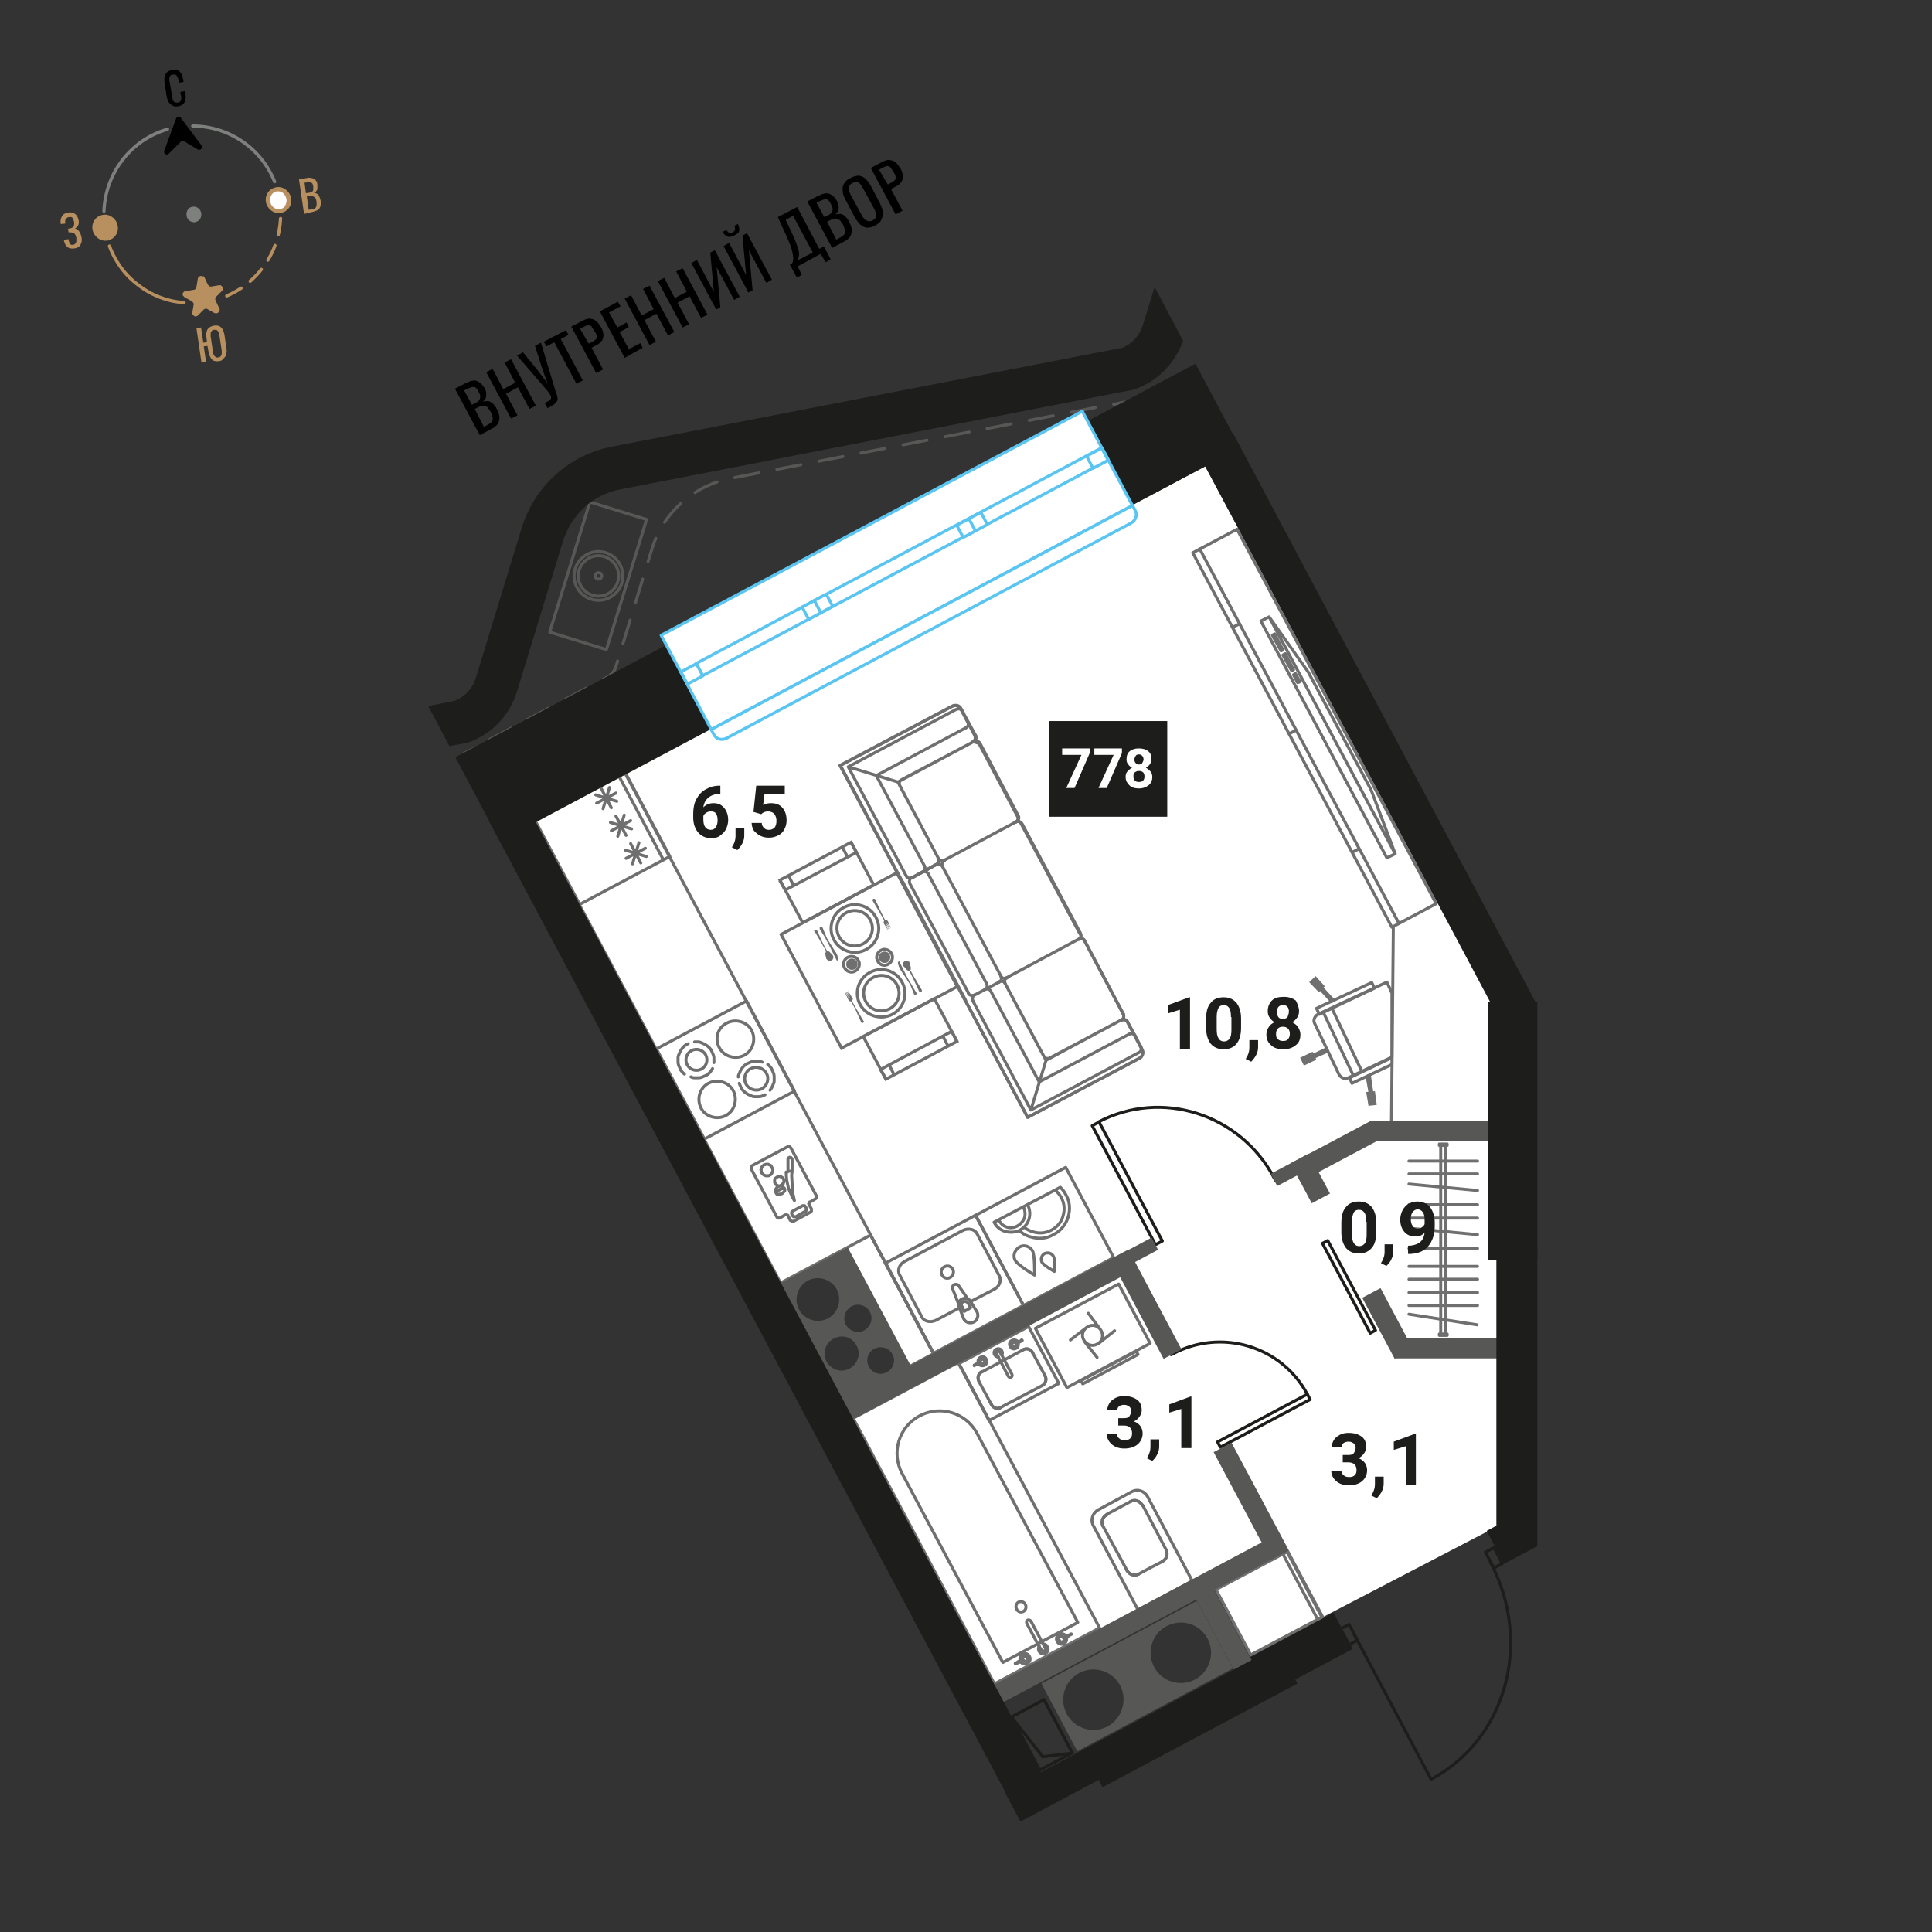 <svg version="1.1" id="Layer_1" xmlns="http://www.w3.org/2000/svg" x="0" y="0" viewBox="0 0 420 420" style="enable-background:new 0 0 420 420" xml:space="preserve"><rect x="0" y="0" width="420" height="420" fill="#333333" stroke="none"/><style>.st2{fill:none;stroke:#7d807d;stroke-width:.708;stroke-linecap:round;stroke-linejoin:round;stroke-miterlimit:10}.st3{fill:#b8905f}.st4{fill:#7d807d}.st5{fill:#fff}.st6{stroke-linecap:round;stroke-linejoin:round;stroke-miterlimit:9.999}.st6,.st7,.st8,.st9{fill:none;stroke:#706f6f;stroke-width:.652}.st7{stroke-linecap:round;stroke-linejoin:round;stroke-miterlimit:10}.st8,.st9{stroke-miterlimit:9.999}.st9{stroke-miterlimit:10}.st10{fill:#706f6f}.st11,.st12,.st13{fill:none;stroke:#1d1d1b;stroke-width:.652;stroke-linecap:round;stroke-linejoin:round;stroke-miterlimit:9.999}.st12,.st13{stroke-miterlimit:10}.st13{stroke-miterlimit:10}.st15{fill:#575756}.st16{fill:#1d1d1b}.st17{enable-background:new}.st18,.st20,.st21,.st23{fill:none;stroke:#575756;stroke-width:.652;stroke-linecap:round;stroke-linejoin:round}.st20,.st21,.st23{stroke-miterlimit:10}.st21,.st23{fill:#fff;stroke:#5bc5f2;stroke-miterlimit:9.999}.st23{stroke-miterlimit:10}</style><path d="M40 65.8c-.9-.1-1.8-.2-2.7-.4-2.5-.6-4.8-1.6-6.8-3.1-2.1-1.5-3.8-3.3-5.1-5.5-.7-1.1-1.2-2.2-1.6-3.3" style="fill:none;stroke:#b8905f;stroke-width:.708;stroke-linecap:round;stroke-linejoin:round;stroke-miterlimit:10"/><path d="M61 47.5c-.2 3.7-1.4 7.3-3.6 10.3-2.2 3.1-5.3 5.5-8.8 6.8" style="fill:none;stroke:#b8905f;stroke-width:.708;stroke-linecap:round;stroke-linejoin:round;stroke-miterlimit:10;stroke-dasharray:3.54,2.478"/><path class="st2" d="M36.4 28.1c-8 2.3-13.5 9.6-13.8 17.8M59.7 39.5c-2.9-7.3-10-12.1-17.8-12.1"/><path class="st3" d="M23.6 51.8c1.2-.4 1.8-1.7 1.4-2.9s-1.7-1.9-2.9-1.6c-1.2.4-1.8 1.7-1.4 2.9.4 1.3 1.7 2 2.9 1.6z"/><path class="st3" d="M23.3 52.3c-1.3.2-2.6-.6-3.1-2-.2-.7-.2-1.5.2-2.2.3-.6.9-1.1 1.6-1.3 1.4-.5 3 .4 3.5 1.9.2.7.2 1.5-.2 2.2-.3.6-.9 1.1-1.6 1.3-.1.1-.2.1-.4.1zm-.7-4.6c-.1 0-.2 0-.3.1-.4.1-.8.4-1 .9s-.3 1-.1 1.5c.3 1 1.3 1.6 2.3 1.3.4-.1.8-.4 1-.9s.3-1 .1-1.5c-.3-1-1.2-1.5-2-1.4z"/><path class="st4" d="M42.6 48c.7-.2 1.1-1 .8-1.7-.2-.7-1-1.2-1.7-.9-.7.2-1.1 1-.8 1.7.2.7 1 1.1 1.7.9z"/><path class="st4" d="M42.4 48.3c-.8.1-1.6-.4-1.8-1.2-.1-.4-.1-.9.1-1.3s.5-.7.9-.8c.9-.3 1.8.2 2.1 1.1.1.4.1.9-.1 1.3s-.5.7-.9.8c-.1.1-.2.1-.3.1zm-.5-2.7h-.2c-.3.1-.5.3-.6.5-.1.3-.1.6 0 .9.2.6.8.9 1.4.8.3-.1.5-.3.6-.5.1-.3.2-.6.1-.9-.2-.6-.8-.9-1.3-.8z"/><path class="st5" d="M61.3 45.7c1.2-.4 1.8-1.7 1.4-2.9-.4-1.2-1.7-1.9-2.9-1.6-1.2.4-1.8 1.7-1.4 2.9.4 1.3 1.7 2 2.9 1.6z"/><path class="st3" d="M61 46.3c-1.3.2-2.6-.6-3.1-2-.2-.7-.2-1.5.2-2.2.3-.6.9-1.1 1.6-1.3 1.4-.5 3 .4 3.5 1.9.2.7.2 1.5-.2 2.2-.3.6-.9 1.1-1.6 1.3-.1 0-.3 0-.4.1zm-.8-4.7c-.1 0-.2 0-.3.1-.4.1-.8.4-1 .9s-.3 1-.1 1.5c.3 1 1.3 1.6 2.3 1.3.4-.1.8-.4 1-.9s.3-1 .1-1.5c-.3-1-1.1-1.5-2-1.4z"/><path d="m39.3 30.8-2.6 2.6c-.4.5-1.2 0-1-.6l2.6-7.1c.2-.4.7-.5 1-.1l4.5 6c.4.5-.2 1.2-.8.9l-3-1.8c-.2-.1-.5-.1-.7.1z"/><path class="st3" d="m44.4 60.2.8 1.7.3.3c.1.1.3.1.4.1l1.8-.3c.1 0 .3 0 .4.1l.3.3c.1.1.1.3.1.4 0 .1-.1.3-.2.4L47 64.5c-.1.1-.2.2-.2.4s0 .3.1.5l.8 1.7c.1.1.1.3 0 .4 0 .1-.1.3-.2.4-.1.1-.2.2-.4.2h-.4l-1.6-.9c-.1-.1-.3-.1-.4-.1-.1 0-.3.1-.4.2L43 68.6c-.1.1-.3.2-.4.2-.1 0-.3 0-.4-.1l-.3-.3c-.1-.1-.1-.3-.1-.4l.3-1.8c0-.1 0-.3-.1-.4l-.3-.3-1.6-.9-.3-.3c-.1-.1-.1-.3-.1-.4 0-.1.1-.3.2-.4.1-.1.2-.2.4-.2l1.8-.3c.2 0 .3-.1.4-.2.1-.1.2-.2.2-.4l.3-1.8c0-.1.1-.3.2-.4.1-.1.3-.2.4-.2.2 0 .3 0 .4.1.2-.1.4 0 .4.1z"/><path d="M38.7 23.1c-.5.1-1 0-1.3-.2s-.6-.5-.8-.8c-.2-.4-.3-.8-.4-1.3l-.4-2.7c-.1-.5-.1-1 0-1.4s.2-.7.5-1c.3-.3.7-.4 1.2-.5s.9 0 1.2.1.5.4.7.7c.2.3.3.7.4 1.2l.1.6-1 .2-.1-.5c0-.3-.1-.5-.2-.7-.1-.2-.2-.4-.3-.5s-.4-.1-.7-.1-.5.1-.6.3c-.1.2-.2.3-.2.6 0 .2 0 .5.1.8l.5 3c.1.4.1.7.2.9.1.2.2.4.4.4.2.1.4.1.6.1.3 0 .5-.1.6-.3.1-.1.2-.3.2-.6 0-.2 0-.5-.1-.8l-.1-.6 1-.2.1.6c.1.5.1.9 0 1.3s-.2.7-.5.9c-.2.3-.6.4-1.1.5z"/><path class="st3" d="M47.6 78.5c-.5.1-.9 0-1.2-.1-.3-.2-.5-.4-.7-.8s-.3-.8-.4-1.3l-.2-1.1-.8.1.5 3.4-1 .1-1.1-7.5 1-.1.5 3.3.8-.1-.1-.9c-.1-.5-.1-.9 0-1.3s.2-.7.5-.9c.2-.2.6-.4 1.1-.5s.9 0 1.2.1c.3.2.5.4.7.7.2.3.3.8.4 1.2l.4 2.8c.1.5.1.9 0 1.3s-.2.7-.5.9c-.3.5-.7.7-1.1.7zm-.2-.8c.3 0 .5-.1.6-.3.1-.1.2-.3.2-.5v-.7l-.5-3.3c0-.3-.1-.5-.2-.7-.1-.2-.2-.3-.3-.4-.2-.1-.4-.1-.6-.1-.3 0-.5.1-.6.3-.1.1-.2.3-.2.5v.7l.5 3.3c0 .3.1.5.2.7.1.2.2.3.4.4.1.1.3.2.5.1zM16.1 54c-.4.1-.8 0-1.1-.1s-.5-.3-.7-.6-.3-.6-.4-1v-.2l1-.1v.2c.1.3.2.6.3.8s.4.3.7.2c.2 0 .4-.1.5-.3.1-.1.2-.3.2-.5v-.7c-.1-.4-.2-.7-.4-.9-.2-.2-.6-.3-1-.3H14.9l-.1-.8H15.1c.5-.1.8-.3.9-.5.1-.2.2-.6.1-1-.1-.3-.2-.6-.3-.8-.2-.2-.4-.3-.8-.2-.3 0-.5.2-.7.4-.1.2-.2.5-.1.8v.2l-1 .1v-.2c-.1-.4 0-.8.1-1.1s.3-.6.5-.8c.3-.2.6-.3 1-.4.4-.1.8 0 1.1.1s.6.3.8.6.3.6.4 1 0 .8-.1 1.1c-.2.3-.4.5-.7.7.2 0 .4.1.6.3.2.1.3.3.5.6.1.2.2.5.3.9.1.4.1.8 0 1.2-.1.3-.2.6-.5.9-.3.2-.6.4-1.1.4zM66.1 46.5 65 39l1.7-.3c.3-.1.6-.1.9 0 .3 0 .5.1.7.2.2.1.3.3.5.5.1.2.2.5.2.8v.8c0 .2-.1.4-.3.6-.1.2-.3.3-.6.3.3 0 .6.1.8.2.2.1.4.3.5.6.1.2.2.5.3.9 0 .3.1.6 0 .9 0 .3-.1.5-.2.7s-.3.4-.5.5-.5.2-.8.3l-2.1.5zm.4-4.5.6-.1c.3 0 .5-.1.7-.2.2-.1.3-.3.3-.5v-.7c-.1-.3-.1-.6-.3-.7-.1-.1-.3-.2-.5-.2s-.5 0-.9.1h-.2l.3 2.3zm.6 3.6.7-.1c.5-.1.8-.2.9-.5.1-.2.2-.6.1-1.1 0-.3-.1-.6-.2-.8s-.3-.3-.5-.4c-.2-.1-.5-.1-.8-.1l-.6.1.4 2.9z"/><path d="m104.3 94.6-5.4-10.1 2.3-1.2c.5-.2.9-.4 1.3-.5s.8-.1 1.1 0c.3.1.6.3.9.5.3.3.5.6.8 1 .2.4.4.8.4 1.2s0 .7-.1 1-.3.5-.6.8c.5-.1.9-.1 1.2-.1.4.1.7.3 1 .6.3.3.6.7.8 1.1.2.4.4.9.5 1.3s.1.8 0 1.2c-.1.4-.2.7-.5 1s-.6.6-1.1.8l-2.6 1.4zm-1.7-6.6.8-.4c.4-.2.7-.4.8-.7.2-.2.2-.5.2-.8s-.2-.6-.4-1c-.2-.5-.5-.8-.7-.9-.3-.1-.5-.1-.9 0-.3.1-.7.3-1.2.5l-.3.2 1.7 3.1zm2.6 4.8.9-.5c.6-.3 1-.7 1-1.1.1-.4-.1-.9-.4-1.6-.2-.4-.5-.7-.7-1s-.6-.3-.9-.4c-.3 0-.7.1-1.1.3l-.8.4 2 3.9zM111.1 91l-5.4-10.1 1.4-.7 2.3 4.4 2.6-1.4-2.3-4.4 1.4-.7 5.4 10.1-1.4.7-2.5-4.7-2.6 1.4 2.5 4.7-1.4.7zM119 88.7l-.6-1.1c.5-.2.8-.4 1-.5.2-.2.3-.3.4-.5 0-.2 0-.4-.1-.6s-.3-.5-.5-.8l-6.8-7.9 1.3-.7 3.1 3.8 2.2 2.9-1.2-3.4-1.5-4.7 1.3-.7 3 10c.1.5.3.8.4 1.2.1.3.2.6.2.9s0 .5-.2.7c-.1.2-.3.5-.7.7-.3.2-.7.5-1.3.7zM125.3 83.4l-4.8-9-1.7.9-.6-1 4.8-2.5.6 1-1.7.9 4.8 9-1.4.7zM129.6 81.1 124.2 71l2.5-1.3c.6-.3 1.1-.5 1.6-.4.5 0 .9.2 1.3.5s.7.8 1.1 1.4c.3.5.4 1 .5 1.5 0 .5-.1.9-.3 1.3-.3.4-.7.8-1.2 1l-1.1.6 2.5 4.7-1.5.8zm-1.6-6.4.6-.3c.4-.2.7-.4.9-.6s.3-.5.2-.7c0-.3-.1-.6-.4-1-.3-.5-.5-.8-.7-1.1-.2-.2-.4-.3-.7-.3s-.7.2-1.1.4l-.7.4 1.9 3.2zM135.8 77.8l-5.4-10.1 3.9-2.1.6 1-2.5 1.3 1.8 3.3 2-1.1.5 1-2 1.1 2 3.7 2.5-1.3.5 1-3.9 2.2zM141.2 75l-5.4-10.1 1.4-.7 2.3 4.4 2.6-1.4-2.3-4.4 1.4-.7 5.4 10.1-1.4.7-2.5-4.7-2.6 1.4 2.5 4.7-1.4.7zM148.4 71.2 143 61.1l1.4-.7 2.3 4.4 2.6-1.4L147 59l1.4-.7 5.4 10.1-1.4.7-2.5-4.7-2.6 1.4 2.5 4.7-1.4.7zM155.7 67.3l-5.4-10.1 1.2-.7 3.7 7-.8-8.6 1-.5 5.4 10.1-1.2.7-3.8-7.1.8 8.7-.9.5zM159.6 51.2c-.6.3-1.1.4-1.5.2s-.8-.5-1-1l.8-.4c.2.3.4.5.6.6.2.1.5.1.8-.1.3-.2.5-.4.5-.6 0-.2 0-.5-.2-.8l.8-.4c.3.5.3.9.3 1.4s-.5.8-1.1 1.1zm3.1 12.4-5.4-10.1 1.2-.7 3.7 7-.8-8.6 1-.5 5.4 10.1-1.2.7-3.8-7.1.8 8.7-.9.5zM173.2 60.3l-1.5-2.8.5-.2c.1-.2.1-.4.2-.6 0-.2.1-.5 0-.9 0-.3-.1-.7-.2-1.2s-.3-1.1-.6-1.8-.6-1.5-1.1-2.5l-1.4-3.1 4.2-2.2 4.8 9.1 1-.5 1.5 2.8-1.1.6-1.1-1.8-5 2.7.9 1.9-1.1.5zm.2-3.7 3.3-1.7-4.3-8-1.6.9 1.1 2.3c.4.9.8 1.7 1 2.3.3.6.4 1.2.6 1.6.1.4.2.8.2 1.1s0 .6-.1.8c0 .2-.1.4-.2.7zM180.9 53.9l-5.4-10.1 2.3-1.2c.5-.2.9-.4 1.3-.5.4-.1.8-.1 1.1 0s.6.3.9.5c.3.3.5.6.8 1 .2.4.4.8.4 1.2.1.4 0 .7-.1 1s-.3.5-.6.8c.5-.1.9-.1 1.2-.1.4.1.7.3 1 .6s.6.7.8 1.1c.2.4.4.9.5 1.3.1.4.1.8 0 1.2s-.2.7-.5 1-.6.6-1.1.8l-2.6 1.4zm-1.7-6.7.8-.4c.4-.2.7-.4.8-.7.2-.2.2-.5.2-.8s-.2-.6-.4-1c-.2-.5-.5-.8-.7-.9-.3-.1-.5-.1-.9 0-.3.1-.7.3-1.2.5l-.3.2 1.7 3.1zm2.6 4.9.9-.5c.6-.3 1-.7 1-1.1s-.1-.9-.4-1.6c-.2-.4-.5-.7-.7-1-.3-.2-.6-.3-.9-.4-.3 0-.7.1-1.1.3l-.8.4 2 3.9zM190.3 49c-.7.4-1.3.5-1.8.5s-1-.3-1.5-.7c-.4-.4-.8-.9-1.2-1.6l-2-3.8c-.4-.7-.6-1.3-.6-1.9-.1-.6 0-1.1.3-1.6s.7-.9 1.4-1.2c.7-.4 1.3-.5 1.8-.5s1 .3 1.4.6c.4.4.8.9 1.2 1.6l2 3.8c.3.7.6 1.3.6 1.9.1.6 0 1.1-.3 1.6-.1.5-.6.9-1.3 1.3zm-.6-1.1c.4-.2.6-.4.7-.7s.1-.5 0-.9c-.1-.3-.2-.7-.4-1l-2.4-4.4c-.2-.4-.4-.7-.6-.9-.2-.2-.4-.4-.7-.4s-.6 0-1 .2-.6.4-.7.7c-.1.2-.1.5-.1.8.1.3.2.6.4 1l2.4 4.4c.2.4.4.7.6.9.2.2.5.4.7.4.4.2.8.1 1.1-.1zM194.7 46.6l-5.4-10.1 2.5-1.3c.6-.3 1.1-.5 1.6-.4.5 0 .9.2 1.3.5s.7.8 1.1 1.4c.3.5.4 1 .5 1.5 0 .5-.1.9-.3 1.3-.3.4-.7.8-1.2 1l-1.1.6 2.5 4.7-1.5.8zm-1.7-6.5.6-.3c.4-.2.7-.4.9-.6.2-.2.3-.5.2-.7 0-.3-.1-.6-.4-1-.3-.5-.5-.8-.7-1.1-.2-.2-.5-.3-.7-.3-.3 0-.7.2-1.1.4l-.7.4 1.9 3.2z"/><path class="st5" d="m116 178.5 53.4 100.6 14.6-7.8 13.8 25.8-14.7 7.8 33 62.2 46.8-24.3 9 16.9 53.8-28V220.4l-63.7-119z"/><path transform="rotate(-28.003 283.216 344.635)" class="st6" d="M282.6 336.6h1.2v16.1h-1.2z"/><path transform="rotate(-28.003 275.845 348.559)" class="st6" d="M267.1 340.5h17.5v16.1h-17.5z"/><path class="st7" d="M312.9 248.7h1.7v.3h-1.7zM312.9 290h1.7v.3h-1.7zM313.2 289.8V249M314.3 289.8V249M321.1 288l-14.8-2.3M321.2 283.8h-14.9M321.2 281h-14.9M321.2 278.1h-14.9M321.2 275.3h-14.9M321.2 271.4h-14.9M321.2 268.4l-14.9-1.4M321.2 264.8h-14.9M321.2 261.9h-14.9M321.2 258.8l-14.9-1.4M321.2 255.2h-14.9M321.2 252.4h-14.9"/><path transform="rotate(-28.003 285.772 158.296)" class="st6" d="M280.3 112.2h10.9v92.2h-10.9z"/><path class="st7" d="m304.1 200.7-43.3-81.4M281.8 158.7l-1.5.8M295.5 184.5l-1.4.7M269.5 135.6l-1.4.7M284.4 146.1l13.7 25.7h0l5.2 13.8-1.8.9-27.4-51.5h0l1.8-.9zM276.6 138.1l1.9 3.4M278.5 141.5l.4-.2M278.9 141.3l-1.8-3.5M277.1 137.8l-.5.3M278.9 142.4l1.9 3.4M280.8 145.8l.4-.2M281.2 145.6l-1.8-3.5M279.4 142.1l-.5.3M281.2 146.7l.9 1.7M282.1 148.4l.5-.2M282.6 148.2l-1-1.8M281.6 146.4l-.4.3M303.3 185.6l-27.4-51.5M234.6 204.2c.4-.2 1-.1 1.2.4l8.4 15.9c.2.5.1 1.1-.4 1.3h0c.5-.2 1.1-.1 1.3.4h0l2.8 5.3-.2-.5.6 1.2c.3.6.1 1.4-.5 1.8l-24.4 12.9-13.6-25.5v.1l-13.6-25.6-13.6-25.5 24.4-12.9c.6-.3 1.4-.1 1.8.5l.6 1.1-.3-.5 2.8 5.3h0c.2.5.1 1.1-.4 1.3l1.3.4 8.4 15.9c.2.4.1 1-.4 1.2h-.1c.5-.3 1.1-.1 1.3.4l12.7 23.8c.5.5.3 1.1-.1 1.3h0z"/><path class="st7" d="M234.5 204.2c.5-.3.6-.8.4-1.3l-12.7-23.8c-.3-.5-.8-.7-1.3-.4M196.3 191.8l13.6 25.6M204.9 188.4l12.7 23.8M210.5 215.8l-12.7-23.7M204.9 188.4l12.7 23.8M201.8 190l12.6 23.7M205.3 187.1c-.5.2-.6.8-.4 1.3M198.2 190.8c-.5.2-.6.8-.4 1.3"/><path class="st7" d="M204.9 188.4c-.2-.5-.8-.6-1.3-.4M201.8 190c-.2-.5-.8-.6-1.3-.4M218.9 212.6c-.5.2-1.1.1-1.3-.4M211.8 216.3c-.5.2-1.1.1-1.3-.4"/><path class="st7" d="M217.6 212.2c.2.5.1 1.1-.4 1.3M214.5 213.8c.2.5.1 1.1-.4 1.3M212.1 159.9l-2.9-5.3M211.7 161.2l-15.7 8.3M195.6 170.8l8.4 15.8M184.4 166.7l23.5-12.5M209.2 154.6l2.9 5.3M211.7 161.2l-16.5 8.8M195.2 170l8.8 16.6M203.6 187.9l-5.3 2.9M197 190.4l-12.6-23.7M210 158.2l-19.5 10.4M190.5 168.6l10.5 19.7M195.2 170l-10.8-3.3M213 161.6c-.2-.5-.8-.6-1.3-.4M196 169.5c-.5.2-.6.8-.4 1.3M204 186.6c.2.5.8.6 1.3.4M209.2 154.6c-.2-.5-.8-.6-1.3-.4"/><path class="st7" d="M211.7 161.2c.5-.2.6-.8.4-1.3M203.6 187.9c.5-.2.6-.8.4-1.3M197 190.4c.2.5.8.6 1.3.4M210 158.2c.5-.2.6-.8.4-1.3M200.6 189.6c.5-.2.6-.8.4-1.3M198.3 190.8l5.3-2.9M205.3 187l15.7-8.4c.4-.2.6-.8.4-1.2l-8.4-15.9M209.5 155.1l-.6-1.1c-.3-.6-1.1-.9-1.8-.5l-24.4 12.9 13.6 25.5M245.1 222.1l2.9 5.4M243.8 221.7l-15.6 8.3M226.9 229.6l-8.4-15.8M224.1 241.3l23.5-12.5M248 227.5l-2.9-5.4M243.8 221.7l-16.4 8.8M227.4 230.5l-8.9-16.7M203.6 187.9l-5.3 2.9M211.5 217.6l12.6 23.7M245.5 224.8l-19.6 10.4M225.9 235.2l-10.5-19.7M227.4 230.5l-3.3 10.8M244.2 220.4c.2.5.1 1.1-.4 1.3M228.2 230c-.5.2-1.1.1-1.3-.4M218.5 213.8c-.2-.5-.1-1.1.4-1.3M248 227.5c.2.5.1 1.1-.4 1.3"/><path class="st7" d="M243.8 221.7c.5-.2 1.1-.1 1.3.4M217.2 213.4c.5-.2 1.1-.1 1.3.4M211.5 217.6c-.2-.5-.1-1.1.4-1.3M245.5 224.8c.5-.2 1.1-.1 1.3.4M214.1 215.1c.5-.2 1.1-.1 1.3.4M198.3 190.8l5.3-2.9M211.9 216.3l5.3-2.8M218.9 212.5l15.7-8.4c.4-.2 1-.1 1.2.4l8.4 15.9M247.7 227l.6 1.2c.3.6.1 1.4-.5 1.8l-24.4 12.9-13.6-25.5M211.7 216.4l2.8-1.5"/><path transform="rotate(-28.003 188.954 208.801)" class="st8" d="M174.7 194.8h28.5v28h-28.5z"/><path transform="rotate(-28.003 197.855 225.84)" class="st8" d="M189.1 220.6h17.5v10.5h-17.5z"/><path class="st9" d="m191.4 232.5 15.5-8.3M192.6 234.6l-1.2-2.1M206.9 224.2l1.1 2.2"/><path transform="rotate(-28.003 179.752 191.843)" class="st8" d="M171 186.6h17.5v10.5H171z"/><path class="st9" d="m186.2 185.3-15.5 8.2M185 183.1l1.2 2.2M170.7 193.5l-1.2-2.1M206.1 227.4l-1.1-2.1M194.4 233.7l-1.1-2.2M184.3 186.4l-1.1-2.1M172.6 192.7l-1.1-2.2"/><path class="st10" d="M189.9 195.4H190.2v.1h.1v.1l1.3 2.8.8 1.6.4.1h.1v.1h.1l.7 1.7-.7-1.1h-.1l.6 1.2-.7-1.1h-.1l.6 1.2v.1l-.7-1.2h-.1l.6 1.2v.1l-1-1.6v-.2l.1-.4-.9-1.6-1.6-2.7V195.5h.1v-.1h.1M180.1 205.2l-.6-1.1-.1-.3-.1-.1-1.1-1.7v-.4h.1v-.1h.4v.1h.1l.9 2.2.1.2.6 1-.3.2 1.8 3.6h.2v-.1h.1v-.4l-.2-.7-.3-.6-.1-.1-1.2-1.9M181.2 208l-.1-.1v-.1l-.1-.2-.7-.7-.2-.1-.2-.1h-.1l-.9-1.6-1.3-2.9-.1-.1h-.4v.1h-.1V202.5h.1l1.6 2.7.9 1.6-.1.1v.2l-.1.1v.2l.2.9v.1l.1.1.1.1.1.1.1.1h.1l.2.1H180.6l.1-.1.1-.1h.1l.1-.1.1-.2v-.1l.1-.1v-.2M184.6 208.5c-.6.3-.8 1.1-.5 1.7.3.6 1.1.8 1.7.5.6-.3.8-1.1.5-1.7-.4-.6-1.1-.8-1.7-.5"/><path class="st7" d="M184.3 208.1c-.8.4-1.2 1.5-.7 2.3.4.8 1.5 1.2 2.3.7.8-.4 1.2-1.5.7-2.3-.4-.8-1.4-1.1-2.3-.7M184 198.4c-1.9 1-2.6 3.3-1.6 5.2s3.3 2.6 5.2 1.6 2.6-3.3 1.6-5.2-3.3-2.6-5.2-1.6"/><path class="st7" d="M183.4 197.3c-2.5 1.3-3.5 4.5-2.1 7 1.3 2.5 4.5 3.5 7 2.1 2.5-1.3 3.5-4.5 2.1-7-1.3-2.5-4.5-3.5-7-2.1"/><path class="st10" d="M187.5 222.4h-.1l-.1-.1h-.1v-.1l-1.3-2.9-.9-1.6-.4-.1h-.1v-.1l-.8-1.7h.1l.7 1.2v-.1l-.6-1.2h.1l.7 1.2v-.1l-.6-1.2h.1l.7 1.1-.6-1.2h.1l1 1.6v.1l-.2.4.9 1.6 1.6 2.7.1.1v.2h-.1v.1h-.1v.1h-.1M197.3 212.6l.6 1 .2.3.1.2 1 1.7.1.1v.2h-.1v.1h-.1v.1H198.8v-.1h-.1.1-.1v-.1l-.9-2.2-.1-.1-.7-1.1.3-.1-1.8-3.6v-.1h-.1v.1h-.1v.1l-.1.1v.2l.2.7.3.6.1.2 1.2 1.8M196.3 209.7v.2l.1.1v.1h.1l.6.7.1.1.2.1h.1l.2.1.8 1.6 1.3 2.8.1.1h.1v.1H200.3v-.1h.1v-.4l-1.6-2.7-.9-1.6.1-.2v-.4l-.2-.9v-.1l-.1-.1v-.1l-.2-.1h-.1l-.1-.1h-.5l-.2.1-.1.1-.1.1v.1l-.1.1V209.7M192.9 209.2c.6-.3.8-1.1.5-1.7-.3-.6-1.1-.8-1.7-.5-.6.3-.8 1.1-.5 1.7.3.6 1.1.8 1.7.5"/><path class="st7" d="M193.1 209.6c.8-.4 1.2-1.5.7-2.3-.4-.8-1.5-1.2-2.3-.7-.8.4-1.2 1.5-.7 2.3.4.9 1.5 1.2 2.3.7M193.4 219.3c1.9-1 2.6-3.3 1.6-5.2s-3.3-2.6-5.2-1.6-2.6 3.3-1.6 5.2c1 1.9 3.3 2.6 5.2 1.6"/><path class="st7" d="M194 220.5c2.5-1.3 3.5-4.5 2.1-7-1.3-2.5-4.5-3.5-7-2.1-2.5 1.3-3.5 4.5-2.1 7s4.5 3.4 7 2.1M302.9 201.4l-.4 42.1M302.6 229.9v1.5l-8.7 4.1-.5-1.2zM286.8 220.5l-.6-1.3 12-5.6.6 1.2z"/><path class="st7" d="m301.5 213.5 1.1 2.4v13.9l-9.5 4.5c-.7.4-1.6 0-2-.7l-5.3-11.1c-.4-.7 0-1.6.7-2l15-7zM294.2 233.8l-6.4-13.5M296.1 233l-6.5-13.7"/><path transform="rotate(-25.614 284.386 230.148)" class="st10" d="M282.9 229.2h3v1.9h-3z"/><path class="st7" d="m288.4 228-2.7 1.3.2.4 2.7-1.2z"/><path class="st10" d="m297.8 237.3-.8.1.5 3 1.8-.2-.4-3-.7.1z"/><path class="st7" d="m297.2 234 .6 3.3h.4l-.5-3.5z"/><path class="st10" d="m287.2 215.2-.5.5-2.1-2.2 1.4-1.3 2 2.2-.5.5z"/><path class="st7" d="m289.5 217.7-2.3-2.5.3-.3 2.4 2.6z"/><path transform="rotate(-28.003 159.31 235.751)" class="st6" d="M148.2 163.5h22.2V308h-22.2z"/><path transform="rotate(-28.003 186.31 286.611)" class="st6" d="M175.2 272h22.2v29.2h-22.2z"/><path transform="rotate(-28.003 157.714 232.578)" class="st6" d="M146.6 221.5h22.2v22.2h-22.2z"/><path class="st7" d="M151 226.5h.8c.3 0 .5.1.7.2.2.1.5.2.7.3s.4.3.6.4c.2.2.4.3.6.6.2.2.3.4.4.7.1.2.2.5.3.7.1.3.1.5.1.8v.8M148.8 233.5c-.2-.2-.4-.3-.6-.6-.2-.2-.3-.4-.4-.7-.1-.2-.2-.5-.3-.7-.1-.3-.1-.5-.1-.8v-.8c0-.3.1-.5.2-.7.1-.2.2-.5.3-.7s.3-.4.4-.6c.2-.2.3-.4.6-.6.2-.2.4-.3.7-.4M154.9 232.3c-.1.2-.3.4-.4.6-.2.2-.3.4-.6.6-.2.2-.4.3-.7.4-.2.1-.5.2-.7.3-.3.1-.5.1-.8.1h-.8c-.3 0-.5-.1-.7-.2"/><path class="st7" d="M150.3 228.4c1.1-.6 2.5-.2 3.1.9.6 1.1.2 2.5-.9 3.1-1.1.6-2.5.2-3.1-.9-.6-1.1-.2-2.5.9-3.1zM158 222.4c1.9-1 4.4-.3 5.4 1.6 1 1.9.3 4.4-1.6 5.4-1.9 1-4.4.3-5.4-1.6-1.1-2-.4-4.4 1.6-5.4zM154 235.5c1.9-1 4.4-.3 5.4 1.6 1 1.9.3 4.4-1.6 5.4-1.9 1-4.4.3-5.4-1.6-1-2-.3-4.4 1.6-5.4zM166.3 238c-.2.1-.5.2-.7.3-.3.1-.5.1-.8.1h-.8c-.3 0-.5-.1-.7-.2-.2-.1-.5-.2-.7-.3s-.4-.3-.6-.4c-.2-.2-.4-.3-.6-.6-.2-.2-.3-.4-.4-.7-.1-.2-.2-.5-.3-.7M166.9 231.4c.2.2.4.3.6.6.2.2.3.4.4.7.1.2.2.5.3.7.1.3.1.5.1.8v.8c0 .3-.1.5-.2.7-.1.2-.2.5-.3.7s-.3.4-.4.6M160.5 234.1c0-.3.1-.5.2-.7.1-.2.2-.5.3-.7s.3-.4.4-.6c.2-.2.3-.4.6-.6s.4-.3.7-.4c.2-.1.5-.2.7-.3.3-.1.5-.1.8-.1h.8c.3 0 .5.1.7.2"/><path class="st7" d="M163.2 232.3c1.2-.6 2.7-.2 3.4 1s.2 2.7-1 3.4c-1.2.6-2.7.2-3.4-1s-.2-2.8 1-3.4z"/><path transform="rotate(-28.003 130.59 181.589)" class="st6" d="M119.5 170.5h22.2v22.2h-22.2z"/><path class="st7" d="m129.7 174.6 4.2-2.2M130.7 171.4l2.2 4.2M129.5 172.8l4.6 1.4M131.1 175.8l1.4-4.6M132.9 180.6l4.2-2.2M133.9 177.4l2.2 4.2M132.7 178.8l4.6 1.4M134.3 181.8l1.4-4.6M136.1 186.6l4.2-2.2M137.1 183.4l2.2 4.2M135.9 184.8l4.6 1.4M137.5 187.8l1.4-4.6M144.2 186.9l-10.3-19.4M168.9 259.5h-.1M168.8 259.5l-.1-.2M168.7 259.3l-.1-.2M168.6 259.1v-.1M168.6 259v-.2M168.6 258.8v-.2M168.6 258.6l.1-.2M168.7 258.4l.1-.1M168.8 258.3l.1-.2M168.9 258.1l.1-.1M169 258l.1-.1M169.1 257.9h.2M169.3 257.9l.2-.1M169.5 257.8h.2M169.7 257.8h.1M169.8 257.8l.2.1M170 257.9l.2.1M170.2 258l.1.1M170.3 258.1l.1.1M170.4 258.2l.1.1M170.5 258.3l.1.2M170.6 258.5v.1M169.3 258.7h0M169.4 258.7h-.1M169.4 258.6v.1M169.4 258.6h0M169.5 258.6h-.1M169.5 258.6h0M169.6 258.5l-.1.1M169.6 258.5h0M169.7 258.5h-.1M169.2 258.8h-.1M169.2 258.7v.1M169.3 258.7h-.1M169.8 258.5h-.1M169.9 258.4l-.1.1M169.9 258.4h0M169.1 258.9l-.1.1M169.1 258.8v.1M170 258.4h-.1M170.1 258.4h-.1M168.9 259v.1M169 259h-.1M170.2 258.4h-.1M170.3 258.4h-.1M168.9 259.1l-.1.1M170.4 258.4h-.1M168.8 259.2v.2M170.5 258.5l-.1-.1M168.8 259.4v.1M168.8 259.4h0M170.6 258.5h-.1M170.6 258.5h0M168.8 259.5h.1M170.6 258.6v-.1M168.9 259.6h.1M168.9 259.5v.1M170.6 258.7v-.1M170.6 258.7h0M169.1 259.6h0M169 259.6h.1M170.6 258.9v-.2M170.6 258.9h0M169.3 259.7h0M169.1 259.6l.2.1M170.5 259l.1-.1M170.5 259h0M169.4 259.6h.2M169.3 259.7l.1-.1M170.4 259.1l.1-.1M170.3 259.2l.1-.1M170 259.5l.1-.1M169.8 259.5h.2M169.7 259.6l.1-.1M169.6 259.6h.1M170.2 259.3l.1-.1M170.1 259.4l.1-.1M167.5 255.4l-.2.1M167.3 255.5l-.2.1M167.1 255.6h-.2M166.9 255.6h-.2M166.7 255.6h-.2M166.5 255.6l-.3-.1M166.2 255.5l-.2-.1M166 255.4l-.1-.1M165.9 255.3l-.2-.2M165.7 255.1l-.1-.1M165.6 255l-.1-.2M165.5 254.8v-.3M165.5 254.5l-.1-.2M165.4 254.3l.1-.2M165.5 254.1v-.2M165.5 253.9l.1-.2M165.6 253.7l.2-.2M165.8 253.5l.1-.1M165.9 253.4l.2-.2M166.1 253.2h.2M166.3 253.2l.2-.1M166.5 253.1h.3M166.8 253.1h.2M167 253.1l.2.1M167.2 253.2l.2.1M167.4 253.3l.2.1M167.6 253.4l.1.2M167.7 253.6l.1.2M167.8 253.8l.1.2M167.9 254l.1.2M168 254.2v.2M168 254.4v.2M168 254.6l-.1.2M167.9 254.8l-.1.2M167.8 255l-.1.2M167.7 255.2l-.2.2M170 257.6l-.1.1M169.9 257.7h-.2M169.7 257.7l-.2.1M169.5 257.8h-.1M169.4 257.8h-.2M169.2 257.8l-.2-.1M169 257.7l-.2-.1M168.8 257.6l-.1-.1M168.7 257.5l-.1-.1M168.6 257.4l-.1-.2M168.5 257.2l-.1-.1M168.4 257.1v-.2M168.4 256.9v-.2M168.4 256.7v-.2M168.4 256.5v-.1M168.4 256.4l.1-.2M168.5 256.2l.1-.1M168.6 256.1l.2-.1M168.8 256l.1-.1M168.9 255.9l.2-.1M169.1 255.8l.1-.1M169.2 255.7h.2M169.4 255.7l.2.1M169.6 255.8h.2M169.8 255.8l.1.1M169.9 255.9l.2.1M170.1 256l.1.1M170.2 256.1l.1.2M170.3 256.3l.1.1M170.4 256.4v.2M170.4 256.6v.2M170.4 256.8v.2M170.4 257l-.1.1M170.3 257.1l-.1.2M170.3 257.3l-.2.1M170.1 257.4l-.1.2M176.2 263.5l-3.7 2M171.9 249.5l5.6 10.5M177.5 260v.1M177.5 260.1v.1M177.5 260.2v.1M177.5 260.3v.1M177.5 260.4h-.1M177.4 260.4v.1M177.4 260.5l-.1.1M177.3 260.6h0M177.3 260.6l-1.2.7M174.5 262.1l-2.2 1.2M170.7 264.1l-1.2.7M176.1 261.3h-.1M176 261.3v.1M176 261.4l-.1.1M175.9 261.5v.1M175.9 261.6h0M175.9 261.6l-.1.1M175.8 261.7l.1.1M175.9 261.8v.1M175.9 261.9l.5.9M176.4 262.8v.1M176.4 262.9v.1M176.4 263v.1M176.4 263.1v.1M176.4 263.2v.1M176.4 263.3l-.1.1M176.3 263.4h0M176.3 263.4l-.1.1M172.5 265.5h-.1M172.4 265.5h-.1M172.3 265.5h-.1M172.2 265.5h-.1M172.1 265.5l-.1-.1M172 265.4h0M172 265.4l-.1-.1M171.9 265.3h-.1M171.8 265.3l-.5-1M171.3 264.3h0M171.3 264.2h-.1M171.2 264.2l-.1-.1M171.1 264.1h0M171.1 264.1h-.1M171 264.1h-.1M170.9 264.1h-.1M170.8 264.1h-.1M169.5 264.8h-.1M169.4 264.8h0M169.4 264.8h-.1M169.3 264.8h-.1M169.2 264.8l-.1-.1M169.1 264.7h-.1M169 264.7v-.1M169 264.6h-.1M168.9 264.6l-5.6-10.5M163.3 254.1v-.1M163.3 254v-.1M163.3 253.9v-.1M163.3 253.8v-.1M163.3 253.7v-.1M163.3 253.6h.1M163.4 253.6v-.1M163.4 253.5l.1-.1M163.5 253.4l7.7-4.1M171.2 249.3h.1M171.3 249.3h.1M171.4 249.3h.1M171.5 249.3h.1M171.6 249.3h.1M171.7 249.3v.1M171.8 249.4h0M171.8 249.4l.1.1M173 264.5l2.1-1.2M175.1 263.3h.1M175.2 263.3v-.1M175.2 263.2l.1-.1M175.3 263.1v-.1M175.3 263.1v-.1M175.3 263v-.1M175.3 262.9v-.1M175.3 262.8v-.1M175.3 262.7l-.2-.4M175.1 262.3h-.1M175 262.3v-.1M175 262.2l-.1-.1M174.9 262.1h-.1M174.8 262.1h-.1M174.7 262.1h-.1M174.6 262.1h0M174.6 262.1h-.1M172.3 263.3h0M172.3 263.3l-.1.1M172.2 263.4l-.1.1M172.1 263.5v.1M172.1 263.6h0M172.1 263.6v.1M172.1 263.7v.1M172.1 263.8v.1M172.1 263.9l.2.4M172.3 264.3l.1.1M172.4 264.4h.1M172.5 264.4v.1M172.5 264.5h.1M172.6 264.5h.1M172.7 264.5h.1M172.8 264.5h.1M172.9 264.5h.1M172.7 261l-.5-.9M172.2 260.1l-.8-1.8M171.4 258.3l-.4-1.9M171 256.4l-.1-1.6M170.9 254.8h.1M171 254.8h0M171 254.8h.1M171.1 254.8h.1M171.2 254.8v-.1M171.2 254.7h0M171.2 254.7l.1-.1M171.3 254.6h0M172.2 254.6l-.1.9M172.1 255.5l.2 3.7M172.3 259.2l.4 1.8M171.3 254.6v-2.5M171.3 252.1h0M171.3 252.1v-.1M171.3 252v-.1M171.3 251.9h0M171.3 251.9l.1-.1M171.4 251.8v-.1M171.4 251.7h.1M171.5 251.7h.1M171.6 251.7v-.1M171.6 251.6h.1M171.7 251.6h.1M171.8 251.6h.1M171.9 251.6v.1M171.9 251.7h.1M172 251.7l.1.1M172.1 251.8h0M172.1 251.8v.1M172.1 251.9l.1.1M172.2 252v.1M172.2 252v.1M172.2 252.1h0M172.2 252.1v2.5M172.2 254.6h-.9"/><path transform="rotate(-28.003 227.078 268.819)" class="st6" d="M216 257.7h22.2v22.2H216z"/><path class="st7" d="M221.6 267.5c.7.7 1.6 1.2 2.5 1.4 1.6.5 3.4.4 4.9-.5 1.6-.8 2.7-2.2 3.2-3.8.5-1.6.4-3.4-.5-4.9-.3-.6-.7-1.1-1.2-1.6l-14.4 7.6c.5 1 1.4 1.7 2.4 2 1.1.3 2.2.2 3.1-.2 1.1-.6 1.8-1.5 2.1-2.5s.2-2.1-.3-3.1"/><path class="st7" d="M222.7 266.8c.5.5 1.2.8 1.9 1 1.3.4 2.7.3 4-.4 1.3-.7 2.2-1.8 2.5-3.1.4-1.3.3-2.7-.4-4-.3-.5-.7-1-1.1-1.4M217.3 265.5c.4.7 1 1.1 1.7 1.3.7.2 1.5.1 2.2-.3s1.2-1 1.5-1.7c.2-.7.2-1.4-.1-2.1M224.5 272c-.6-1.1-1.9-1.5-2.9-.9s-1.5 1.9-.9 2.9c.6 1.1 4.2 3.2 4.2 3.2s.1-4.1-.4-5.2zM229 273.1c-.4-.7-1.2-.9-1.9-.6-.7.4-.9 1.2-.6 1.9.4.7 2.7 2 2.7 2s.2-2.7-.2-3.3z"/><path transform="rotate(-28.003 207.476 279.216)" class="st6" d="M196.4 268.1h22.2v22.2h-22.2z"/><path class="st7" d="m211.1 282.9 5-2.6c1.2-.6 1.7-2 1.1-3l-4.8-9.1c-.5-1-1.9-1.3-3.1-.7l-12.6 6.7c-1.2.6-1.7 2-1.1 3l4.8 9.1c.5 1 1.9 1.3 3.1.7l5.1-2.7"/><path class="st7" d="M207.1 275.9c-.3-.6-1.1-.9-1.8-.5-.6.3-.9 1.1-.5 1.8.3.6 1.1.9 1.8.5.6-.4.9-1.2.5-1.8zM209.5 286.7h0M209.5 286.7c.4.8 1.4 1.1 2.2.7s1.1-1.4.7-2.2M210.9 282.8l1.5 2.4M210.9 282.8h0M210.9 282.8c-.1-.2-.3-.3-.5-.5M208.4 279.5l2 2.9M208.4 279.5h0M208.4 279.5c-.2-.3-.6-.4-1-.2-.3.2-.5.6-.3.9M208.4 283.5l-1.3-3.3M208.4 283.5h0M208.4 283.5c0 .2 0 .4.1.7M209.5 286.7l-1-2.6M211 284.3l-.5-.9M209.2 284.1l.4 1M209.6 285.1l1.4-.8M210.5 283.4c-.2-.4-.7-.6-1.1-.4-.4.2-.5.7-.3 1.1M210.4 282.4c-.4-.2-.9-.2-1.3 0s-.7.6-.7 1.1"/><path transform="rotate(-28.003 237.561 290.384)" class="st6" d="M227.3 283.1h20.5v14.6h-20.5z"/><path transform="rotate(-28.003 241.2 297.293)" class="st6" d="M234.4 296.9H248v.8h-13.6z"/><path class="st7" d="m238.9 292 3.4-2.7M236.2 288.6l-3.5 2.7M239.2 289l-2.6-3.5M235.8 291.7l2.7 3.4M239.4 289.3c-.6-1.1-1.9-1.5-2.9-.9-1.1.6-1.5 1.9-.9 2.9.6 1.1 1.9 1.5 2.9.9 1.1-.5 1.5-1.8.9-2.9"/><path transform="rotate(-28.003 212.25 331.098)" class="st6" d="M199.3 298.4h25.9v65.4h-25.9z"/><path class="st7" d="M199.9 307.8h0c4.5-2.4 10.1-.7 12.5 3.8l21.9 41.1-16.3 8.7-21.9-41.1c-2.4-4.5-.7-10.1 3.8-12.5z"/><path class="st7" d="M221 349.8c-.3-.5-.1-1.2.4-1.5s1.2-.1 1.5.5c.3.5.1 1.2-.4 1.5-.6.3-1.2.1-1.5-.5zM225.9 357.9l.4.8M227.3 358.2c.1.3 0 .6-.2.7-.3.1-.6 0-.7-.2M227.3 358.2h0M227.3 358.2l-.5-.8"/><path class="st7" d="M226.8 357.4c.4 0 .7.2.9.6.3.5.1 1.2-.4 1.4-.5.3-1.1.1-1.4-.4-.2-.3-.2-.7 0-1.1M225.9 357.9h0"/><path class="st7" d="m226.3 358.7-3.1-5.8c-.1-.3 0-.6.2-.7h0c.2-.1.5 0 .7.2l3.1 5.8M227.3 358.2c.1.3 0 .6-.2.7-.3.1-.6 0-.7-.2M226.3 358.7h0M222.4 360.9c-.1.1-.3.2-.4.3M223.4 360.3c.2.3 0 .7-.2.8-.3.1-.6.1-.8-.2"/><path class="st7" d="M222.3 360.8c-.1-.3 0-.6.3-.7.3-.2.7 0 .8.3M221.8 361c.2-.1.3-.1.5-.2M221.8 361h0M221.8 361h0M221.8 361h0"/><path class="st7" d="M221.8 361c-.2-.5 0-1.2.5-1.4.6-.3 1.2-.1 1.5.5s.1 1.2-.5 1.5c-.5.3-1.1.1-1.5-.4M221.9 361.2h0"/><path class="st7" d="M223.4 360.3c.2.3 0 .7-.2.8-.3.2-.7 0-.8-.3"/><path class="st7" d="M222.3 360.9c-.2-.3 0-.7.2-.8.3-.2.7 0 .8.2M220.8 361.7h0l-.1-.1M220.8 361.6h0"/><path class="st7" d="M220.8 361.6c.3-.2.5-.4.8-.5.2-.1.5-.2.7-.3M222.3 360.8h0M222.4 360.9c-.1 0-.1 0 0 0-.1-.1-.1-.1-.1-.2M222.4 360.9h0M222.4 360.9c-.2.1-.4.3-.7.4s-.6.3-.9.4M220.8 361.7h0M231.8 355.9h0M231.8 355.9c.2.5 0 1.2-.5 1.4-.6.3-1.2.1-1.5-.5s-.1-1.2.5-1.5c.5-.3 1.1-.1 1.5.4M231.7 355.7h0M231.7 355.7h0M231.7 355.7h0"/><path class="st7" d="M231.3 356c.1-.1.3-.2.4-.3M230.2 356.6c-.2-.3 0-.7.2-.8.3-.1.6-.1.8.2"/><path class="st7" d="M231.3 356.2c.1.3 0 .6-.3.7-.3.2-.7 0-.8-.3M231.8 355.9c-.2.1-.3.1-.5.2"/><path class="st7" d="M230.2 356.6c-.2-.3 0-.7.2-.8.3-.2.7 0 .8.3M231.3 356.1c.2.3 0 .7-.2.8-.3.2-.7 0-.8-.3M232.8 355.3h0M232.8 355.3c-.3.2-.5.4-.8.5-.2.1-.5.2-.7.3M231.3 356.2h0"/><path class="st7" d="M231.3 356s0 .1 0 0c.1.1.1.1.1.2M231.3 356h0M231.3 356c.2-.1.4-.3.7-.4s.6-.3.9-.4M232.8 355.2h0M232.8 355.2h0l.1.1"/><path transform="rotate(-28.003 219.29 298.602)" class="st6" d="M210.7 291.6h17.2v14h-17.2z"/><path class="st7" d="m214.3 297.8-.9.5M214.3 297.8l-.9.5M212.8 300.3h0M212.8 300.3l2.7 5M212.8 300.3l2.7 5M217.5 306h0M217.5 306l.9-.5M217.5 306l.9-.5M218.4 305.5l8.2-4.3M218.4 305.5l8.2-4.3M227.2 299.1h0M227.2 299.1l-2.7-5M227.2 299.1l-2.7-5M222.5 293.4h0M222.5 293.4l-8.2 4.4M222.5 293.4l-8.2 4.4M212.8 300.3c-.4-.8-.1-1.7.6-2.1"/><path class="st7" d="M212.8 300.3c-.4-.8-.1-1.7.6-2.1M217.5 306c-.7.4-1.6.1-2-.7"/><path class="st7" d="M217.5 306c-.7.4-1.6.1-2-.7M227.2 299.1c.4.8.1 1.7-.6 2.1"/><path class="st7" d="M227.2 299.1c.4.8.1 1.7-.6 2.1M222.5 293.4c.7-.4 1.6-.1 2 .7"/><path class="st7" d="M222.5 293.4c.7-.4 1.6-.1 2 .7M217.8 294.6l-.4-.7M216.6 294.3c-.1-.2 0-.5.2-.6s.5 0 .6.2M216.6 294.3h0M216.6 294.3l.4.7"/><path class="st7" d="M217 295c-.3 0-.6-.2-.8-.5-.2-.4-.1-1 .4-1.2.4-.2 1-.1 1.2.4.2.3.1.6 0 .9M217.8 294.6h0"/><path class="st7" d="m217.4 293.9 2.6 4.9c.1.2 0 .5-.2.6h0c-.2.1-.5 0-.6-.2l-2.6-5"/><path class="st7" d="M216.6 294.3c-.1-.2 0-.5.2-.6s.5 0 .6.2M217.4 293.9h0M220.8 292c.1-.1.3-.2.4-.2"/><path class="st7" d="M220 292.5c-.1-.3 0-.6.2-.7s.5-.1.7.2M220.9 292.1c.1.2 0 .5-.2.6-.3.1-.6 0-.7-.2M221.3 291.9c-.1.1-.3.1-.4.2M221.3 291.9h0M221.3 291.9h0M221.3 291.9h0"/><path class="st7" d="M221.3 291.9c.2.5 0 1-.4 1.2-.5.3-1.1.1-1.3-.4-.3-.5-.1-1.1.4-1.3.4-.2 1-.1 1.3.3M221.2 291.7h0"/><path class="st7" d="M220 292.5c-.1-.3 0-.6.2-.7.3-.1.6 0 .7.2M220.9 292c.1.3 0 .6-.2.7-.3.1-.6 0-.7-.2M222.1 291.3c.1 0 .1 0 0 0 .1.1.1.1 0 0M222.2 291.4h0"/><path class="st7" d="M222.2 291.4c-.2.2-.5.3-.7.4l-.6.3M220.9 292.1h0M220.8 292c.1 0 .1 0 0 0l.1.1M220.8 292h0M220.8 292l.6-.3c.2-.1.5-.2.7-.3M222.1 291.3h0M212.7 296.3h0M212.7 296.3c-.2-.5 0-1 .4-1.2.5-.3 1.1-.1 1.3.4.3.5.1 1.1-.4 1.3-.4.2-1 .1-1.3-.3M212.8 296.5h0M212.8 296.5h0M212.8 296.5h0"/><path class="st7" d="M213.2 296.2c-.1.1-.3.2-.4.2"/><path class="st7" d="M214 295.7c.1.3 0 .6-.2.7s-.5.1-.7-.2M213.1 296.1c-.1-.2 0-.5.2-.6.3-.1.6 0 .7.2M212.7 296.3c.1-.1.3-.1.4-.2"/><path class="st7" d="M214 295.7c.1.3 0 .6-.2.7-.3.1-.6 0-.7-.2M213.1 296.2c-.1-.3 0-.6.2-.7.3-.1.6 0 .7.2M211.8 296.8h0"/><path class="st7" d="M211.8 296.8c.2-.2.5-.3.7-.4l.6-.3M213.1 296.1h0M213.2 296.2c-.1 0-.1 0 0 0l-.1-.1M213.2 296.2h0M213.2 296.2l-.6.3c-.2.1-.5.2-.7.3M211.8 296.9h0M211.8 296.9h0s0-.1 0 0M246 324.3c1.3-.7 2.8-.2 3.5 1.1l9.7 18.3-11.8 6.3-9.7-18.3c-.7-1.3-.2-2.8 1.1-3.5h0l7.2-3.9zM250.1 340.8l2.7-1.4M250.1 340.8l2.7-1.4M253.5 336.9h0M253.5 336.9l-5.1-9.7M253.5 336.9l-5.1-9.7M245.8 326.4h0M245.8 326.4l-2.6 1.4M245.8 326.4l-2.6 1.4M243.2 327.8l-2.6 1.4M243.2 327.8l-2.6 1.4M239.8 331.8h0M239.8 331.8l5.2 9.6M239.8 331.8l5.2 9.6M247.5 342.2h0M247.5 342.2l2.6-1.4M247.5 342.2l2.6-1.4"/><path class="st7" d="M253.5 336.9c.5.9.1 2.1-.8 2.5"/><path class="st7" d="M253.5 336.9c.5.9.1 2.1-.8 2.5M245.8 326.4c.9-.5 2-.1 2.5.8"/><path class="st7" d="M245.8 326.4c.9-.5 2-.1 2.5.8M239.8 331.8c-.5-.9-.1-2.1.8-2.5"/><path class="st7" d="M239.8 331.8c-.5-.9-.1-2.1.8-2.5M247.5 342.2c-.9.5-2 .1-2.5-.8"/><path class="st7" d="M247.5 342.2c-.9.5-2 .1-2.5-.8"/><path transform="rotate(-28.003 226.5 377.147)" class="st11" d="M222.5 370.6h8v13.1h-8z" id="LWPOLYLINE_664_"/><path class="st12" d="m233.1 381.1-6.4.8-6.8-8.6" id="LWPOLYLINE_663_"/><path class="st12" d="M324 339.6c9.2 17.4 3.5 38.5-12.9 47.2l-16.7-31.5" id="ARC_175_"/><path transform="rotate(-28.003 324.768 338.643)" class="st13" d="M323.7 336.7h2.1v3.9h-2.1z"/><path transform="rotate(-28.003 293.25 355.34)" class="st11" d="M292.2 353.4h2.1v3.9h-2.1z"/><path class="st12" d="M254.6 294.5c.1-.1.3-.1.4-.2 10.5-5.6 23.6-1.7 29.2 8.8" id="ARC_164_"/><path transform="rotate(-28.003 274.749 308.852)" class="st13" d="M263.7 308.2h22.1v1.3h-22.1z" id="LWPOLYLINE_633_"/><path transform="rotate(-28.003 293.255 279.737)" class="st13" d="M292.6 268.7h1.3v22.1h-1.3z" id="LWPOLYLINE_632_"/><path class="st12" d="M277.3 256.6c-.1-.2-.2-.3-.3-.5-7.4-14-24.5-19.4-38.2-12.2" id="ARC_148_"/><path transform="rotate(-27.994 245.06 257.234)" style="fill:none;stroke:#1d1d1b;stroke-width:.652;stroke-linecap:round;stroke-linejoin:round;stroke-miterlimit:10" d="M244.2 242.6h1.7v29.3h-1.7z" id="LWPOLYLINE_611_"/><path class="st15" d="m226.4 366 7.8 14.7 33.8-18-7.8-14.7-33.8 18zm14.4 9.3c-3.2 1.7-7.2.5-8.9-2.7s-.5-7.2 2.7-8.9c3.2-1.7 7.2-.5 8.9 2.7s.4 7.2-2.7 8.9zm21.7-19.1c1.7 3.2.5 7.2-2.7 8.9-3.2 1.7-7.2.5-8.9-2.7s-.5-7.2 2.7-8.9c3.3-1.7 7.2-.5 8.9 2.7zM183.1 304.8l14.9-7.9-13.7-25.7-14.9 7.9 13.7 25.7zm6-19.6c.8 1.4.2 3.2-1.2 4s-3.2.2-4-1.2c-.8-1.4-.2-3.2 1.2-4 1.5-.8 3.3-.2 4 1.2zm-7.2-4.9c1.2 2.3.3 5.1-1.9 6.3-2.3 1.2-5.1.3-6.3-1.9-1.2-2.3-.3-5.1 1.9-6.3 2.3-1.2 5.1-.3 6.3 1.9zm12.1 14.1c.8 1.4.2 3.2-1.2 3.9-1.4.8-3.2.2-3.9-1.2-.8-1.4-.2-3.2 1.2-3.9s3.2-.2 3.9 1.2zm-7.8-1.9c1 1.8.3 4-1.5 5s-4 .3-5-1.5-.3-4 1.5-5c1.9-1 4.1-.3 5 1.5z"/><path transform="rotate(-28.003 214.706 290.444)" class="st15" d="M178.9 288.2h71.6v4.5h-71.6z"/><path transform="rotate(-28.003 249.195 283.658)" class="st15" d="M247 271.5h4.4v24.3H247z"/><path transform="rotate(-28.003 272.002 326.353)" class="st15" d="M269.8 313.1h4.4v26.5h-4.4z"/><path transform="rotate(-28.003 265.713 353.636)" class="st15" d="M263.5 342.9h4.4v21.5h-4.4z"/><path transform="rotate(-28.003 247.174 352.15)" class="st15" d="M211 350h72.3v4.3H211z"/><path class="st15" d="M303.2 290.9h23.2v4.4h-23.2z"/><path transform="rotate(-28.003 284.841 256.202)" class="st15" d="M282.6 251.3h4.5v9.8h-4.5z"/><path transform="rotate(-28.003 290.414 250.247)" class="st15" d="M280.5 248h19.8v4.5h-19.8z"/><path transform="rotate(-28.003 248.363 271.785)" class="st15" d="M245.3 270.3h6.1v3h-6.1z"/><path transform="rotate(-28.003 301.654 287.697)" class="st15" d="M299.4 280.2h4.5v15h-4.5z"/><path class="st15" d="M298.1 243.7h28.3v4.4h-28.3z"/><path transform="rotate(-28.003 281.097 254.3)" class="st15" d="M276.4 252.8h9.4v3h-9.4z"/><path transform="rotate(-28.003 168.028 285.164)" class="st16" d="M163.6 162.1h8.9v246.1h-8.9z"/><path transform="rotate(-28.003 282.935 359.346)" class="st16" d="M272.7 354.9h20.5v8.9h-20.5z"/><path transform="rotate(-28.003 328.709 334.433)" class="st16" d="M324.6 330.4h8.2v8.1h-8.2z"/><path class="st16" d="M325.3 271.2h8.9v65h-8.9z"/><path transform="rotate(-28.003 297.14 158.168)" class="st16" d="M292.8 88.3h8.7V228h-8.7z"/><path transform="rotate(-28.003 229.163 387.91)" class="st16" d="M218.9 384.2h20.5v7.4h-20.5z"/><path class="st16" d="M323.5 217.8h10.7V274h-10.7z" id="LWPOLYLINE_607_"/><path transform="rotate(-28.003 258.697 373.165)" class="st16" d="M234.7 368.6h48v9.2h-48z"/><g class="st17"><path class="st16" d="M258.7 228h-2.2v-8.5l-2.6.8v-1.8l4.6-1.7h.2V228zM269.8 223.4c0 1.5-.3 2.7-1 3.5-.6.8-1.6 1.2-2.8 1.2-1.2 0-2.1-.4-2.8-1.2-.6-.8-1-1.9-1-3.4v-2c0-1.6.3-2.7 1-3.5.6-.8 1.6-1.2 2.8-1.2 1.2 0 2.1.4 2.8 1.2.6.8 1 1.9 1 3.4v2zm-2.2-2.3c0-.9-.1-1.6-.4-2s-.6-.6-1.2-.6c-.5 0-.9.2-1.1.6-.2.4-.4 1-.4 1.9v2.7c0 .9.1 1.6.4 2 .2.4.6.7 1.2.7.5 0 .9-.2 1.2-.6s.4-1.1.4-1.9v-2.8h-.1zM272 230.8l-1.2-.6.3-.5c.3-.6.5-1.2.5-1.9v-1.7h1.9v1.5c0 .6-.1 1.1-.4 1.7s-.7 1.1-1.1 1.5zM282.4 219.8c0 .5-.1 1-.4 1.4s-.6.8-1.1 1c.5.3 1 .6 1.3 1.1s.5 1 .5 1.6c0 1-.3 1.8-1 2.3-.7.6-1.6.9-2.7.9-1.2 0-2.1-.3-2.7-.9-.7-.6-1-1.4-1-2.3 0-.6.2-1.2.5-1.6.3-.5.7-.8 1.3-1.1-.5-.2-.8-.6-1.1-1-.3-.4-.4-.9-.4-1.4 0-.9.3-1.7.9-2.3s1.5-.8 2.6-.8 1.9.3 2.6.8c.3.6.7 1.4.7 2.3zm-2 5c0-.5-.1-.9-.4-1.2s-.7-.4-1.1-.4c-.5 0-.8.1-1.1.4-.3.3-.4.7-.4 1.2s.1.9.4 1.1c.3.3.7.4 1.1.4.5 0 .9-.1 1.1-.4.2-.2.4-.6.4-1.1zm-.2-4.9c0-.4-.1-.8-.3-1-.2-.3-.6-.4-1-.4s-.7.1-1 .4c-.2.3-.3.6-.3 1.1 0 .4.1.8.3 1.1.2.3.6.4 1 .4s.7-.1 1-.4c.1-.4.3-.7.3-1.2z"/></g><g class="st17"><path class="st16" d="M243.1 308.3h1.2c.6 0 1-.1 1.2-.4s.4-.7.4-1.1-.1-.8-.4-1-.6-.4-1.1-.4c-.4 0-.8.1-1.1.3-.3.2-.4.5-.4.9h-2.2c0-.6.2-1.1.5-1.6s.8-.8 1.3-1.1c.6-.3 1.2-.4 1.9-.4 1.2 0 2.1.3 2.8.8s1 1.3 1 2.3c0 .5-.2 1-.5 1.4s-.7.8-1.2 1c.6.2 1.1.6 1.4 1 .3.4.5 1 .5 1.6 0 1-.4 1.8-1.1 2.4-.7.6-1.7.9-2.9.9-1.1 0-2-.3-2.7-.9s-1.1-1.4-1.1-2.3h2.2c0 .4.2.8.5 1 .3.3.7.4 1.2.4s.9-.1 1.2-.4.4-.6.4-1.1c0-1.1-.6-1.7-1.8-1.7h-1.2v-1.6zM250.5 317.6l-1.2-.6.3-.5c.3-.6.5-1.2.5-1.9v-1.7h1.9v1.5c0 .6-.1 1.1-.4 1.7-.3.7-.7 1.1-1.1 1.5zM259 314.8h-2.2v-8.5l-2.6.8v-1.8l4.6-1.7h.2v11.2z"/></g><g class="st17"><path class="st16" d="M291.9 316.3h1.2c.6 0 1-.1 1.2-.4s.4-.7.4-1.1-.1-.8-.4-1-.6-.4-1.1-.4c-.4 0-.8.1-1.1.3-.3.2-.4.5-.4.9h-2.2c0-.6.2-1.1.5-1.6s.8-.8 1.3-1.1c.6-.3 1.2-.4 1.9-.4 1.2 0 2.1.3 2.8.8s1 1.3 1 2.3c0 .5-.2 1-.5 1.4s-.7.8-1.2 1c.6.2 1.1.6 1.4 1s.5 1 .5 1.6c0 1-.4 1.8-1.1 2.4s-1.7.9-2.9.9c-1.1 0-2-.3-2.7-.9s-1.1-1.4-1.1-2.3h2.2c0 .4.2.8.5 1 .3.3.7.4 1.2.4s.9-.1 1.2-.4.4-.6.4-1.1c0-1.1-.6-1.7-1.8-1.7h-1.2v-1.6zM299.3 325.7l-1.2-.6.3-.5c.3-.6.5-1.2.5-1.9V321h1.9v1.5c0 .6-.1 1.1-.4 1.7-.3.6-.7 1.1-1.1 1.5zM307.8 322.9h-2.2v-8.5l-2.6.8v-1.8l4.6-1.7h.2v11.2z"/></g><g class="st17"><path class="st16" d="M156.6 170.8v1.8h-.2c-1 0-1.8.3-2.4.8-.6.5-1 1.2-1.1 2.1.6-.6 1.3-.9 2.2-.9 1 0 1.7.3 2.3 1s.9 1.6.9 2.7c0 .7-.2 1.4-.5 2s-.8 1-1.3 1.4-1.2.5-1.9.5c-1.2 0-2.1-.4-2.8-1.2s-1.1-1.9-1.1-3.3v-.8c0-1.2.2-2.3.7-3.2s1.1-1.6 2-2.1 1.8-.8 3-.8h.2zm-2.1 5.6c-.4 0-.7.1-1 .3s-.5.4-.6.7v.7c0 .7.1 1.3.4 1.7s.7.6 1.2.6.9-.2 1.1-.6c.3-.4.4-.9.4-1.5s-.1-1.1-.4-1.5c-.2-.3-.6-.4-1.1-.4zM160.3 184.8l-1.2-.6.3-.5c.3-.6.5-1.2.5-1.9v-1.7h1.9v1.5c0 .6-.1 1.1-.4 1.7-.3.6-.7 1.1-1.1 1.5zM163.8 176.5l.6-5.7h6.2v1.8h-4.4l-.3 2.4c.5-.3 1.1-.4 1.7-.4 1.1 0 1.9.3 2.5 1s.9 1.6.9 2.8c0 .7-.2 1.4-.5 1.9-.3.6-.7 1-1.3 1.3s-1.2.5-2 .5c-.7 0-1.3-.1-1.9-.4s-1-.7-1.4-1.1c-.3-.5-.5-1.1-.5-1.7h2.2c0 .5.2.8.5 1.1s.6.4 1.1.4.9-.2 1.2-.5c.3-.4.4-.9.4-1.5s-.2-1.1-.5-1.5c-.3-.3-.8-.5-1.3-.5s-.9.1-1.3.4l-.2.2-1.7-.5z"/></g><g class="st17"><path class="st16" d="M299.2 267.8c0 1.5-.3 2.7-1 3.5s-1.6 1.2-2.8 1.2c-1.2 0-2.1-.4-2.8-1.2-.6-.8-1-1.9-1-3.4v-2c0-1.6.3-2.7 1-3.5.6-.8 1.6-1.2 2.8-1.2s2.1.4 2.8 1.2c.6.8 1 1.9 1 3.4v2zm-2.2-2.2c0-.9-.1-1.6-.4-2s-.6-.6-1.2-.6c-.5 0-.9.2-1.1.6s-.4 1-.4 1.9v2.7c0 .9.1 1.6.4 2 .2.4.6.7 1.2.7.5 0 .9-.2 1.2-.6s.4-1.1.4-1.9v-2.8h-.1zM301.4 275.2l-1.2-.6.3-.5c.3-.6.5-1.2.5-1.9v-1.7h1.9v1.5c0 .6-.1 1.1-.4 1.7-.3.7-.7 1.1-1.1 1.5zM309.7 268c-.6.6-1.2.8-2 .8-1 0-1.8-.3-2.4-1s-.9-1.6-.9-2.7c0-.7.2-1.4.5-2s.8-1.1 1.3-1.4c.6-.3 1.2-.5 1.9-.5s1.4.2 2 .5c.6.4 1 .9 1.3 1.6s.5 1.5.5 2.4v.8c0 1.9-.5 3.3-1.4 4.4s-2.2 1.6-3.9 1.7h-.5v-1.8h.5c1.9-.2 2.9-1.1 3.1-2.8zm-1.5-.9c.4 0 .7-.1.9-.3.3-.2.5-.4.6-.7v-.9c0-.7-.1-1.3-.4-1.7s-.7-.6-1.1-.6-.8.2-1.1.6c-.3.4-.4.9-.4 1.5s.1 1.1.4 1.5c.2.4.6.6 1.1.6z"/></g><g id="LWPOLYLINE_595_"><path class="st18" d="m244.6 87.4-2.5.5"/><path d="M238.1 88.6 158.8 104c-8.1 1.6-14.7 7.5-17.1 15.4l-7.8 25.5c-.3 1-1 1.8-1.9 2.3l-27.3 14.5" style="fill:none;stroke:#575756;stroke-width:.652;stroke-linecap:round;stroke-linejoin:round;stroke-dasharray:5.321,3.991"/><path class="st18" d="m103 162.7-2.3 1.2"/></g><path transform="rotate(-72.842 130.03 125.141)" class="st20" d="M115.2 118.7h29.6v12.9h-29.6z" id="LWPOLYLINE_591_"/><circle class="st20" cx="130.1" cy="125.2" r="5.3" id="CIRCLE_143_"/><path class="st20" d="M130.1 120.8c-2.4 0-4.4 2-4.4 4.4s2 4.4 4.4 4.4c2.4 0 4.4-2 4.4-4.4s-2-4.4-4.4-4.4z" id="CIRCLE_142_"/><circle class="st20" cx="130.1" cy="125.2" r=".7" id="CIRCLE_141_"/><path transform="rotate(-28.003 126.776 161.556)" class="st16" d="M100.8 151.2h52v20.7h-52z"/><path class="st16" d="m113.4 114.8-10 32.7c-.7 2.2-2.3 3.9-4.4 4.8l-5.9 1.2 4.6 8.7 3.8-.7c5.2-1.7 9.3-5.9 10.9-11.2l10-32.7c1.8-5.7 6.5-10.1 12.4-11.2l111.7-21.7c5-1.7 8.9-5.6 10.7-10.6L251 62.4l-2.6 8.4c-.7 2.2-2.3 3.9-4.4 4.8L133 97.1c-9.3 1.8-16.8 8.6-19.6 17.7z"/><path transform="rotate(-28.003 253 94.45)" class="st16" d="M239.7 84.1h26.6v20.7h-26.6z"/><path transform="rotate(-28.003 194.942 123.994)" class="st21" d="M143.1 112.4h103.7v23.2H143.1z" id="LWPOLYLINE_531_"/><path d="m154.6 158.6 91.6-48.7.6 1.1c.5.9.1 2.1-.9 2.7l-88 46.8c-1 .5-2.2.2-2.7-.8l-.6-1.1z" style="fill:#fff;stroke:#5bc5f2;stroke-width:.652;stroke-linecap:round;stroke-linejoin:round;stroke-miterlimit:10" id="LWPOLYLINE_530_"/><path transform="rotate(-28.003 196.151 122.107)" class="st21" d="M146.2 120.6h99.9v3h-99.9z"/><path transform="rotate(-28.003 238.571 99.603)" class="st21" d="M236.7 98.1h3.7v3h-3.7z"/><path transform="rotate(-28.003 150.397 146.485)" class="st21" d="M148.5 145h3.8v3h-3.8z"/><path transform="rotate(-28.003 212.609 113.385)" class="st23" d="M211.1 111.9h3v3h-3z"/><path transform="rotate(-28.003 210.014 114.772)" class="st23" d="M208.5 113.3h3v3h-3z"/><path transform="rotate(-28.003 178.992 131.203)" class="st21" d="M177.5 129.7h3v3h-3z"/><path transform="rotate(-28.003 176.4 132.57)" class="st23" d="M174.9 131.1h3v3h-3z"/><path style="fill:#1d1d1b;stroke:#1d1d1b;stroke-width:.5;stroke-miterlimit:10" d="M228.3 157h25.2v20.3h-25.2z" id="LINE"/><path class="st5" d="m236.9 163.7-3.3 7.6h-1.8l3.3-7.2h-4.2v-1.4h6v1zM243.9 163.7l-3.3 7.6h-1.8l3.3-7.2h-4.2v-1.4h6v1zM250.3 165c0 .4-.1.8-.3 1.1s-.5.6-.9.8c.4.2.7.5 1 .8s.4.8.4 1.2c0 .8-.3 1.4-.8 1.8s-1.2.7-2.1.7-1.6-.2-2.1-.7-.8-1-.8-1.8c0-.5.1-.9.4-1.2s.6-.6 1-.8c-.4-.2-.6-.4-.9-.8s-.3-.7-.3-1.1c0-.7.2-1.3.7-1.7s1.1-.6 2-.6c.8 0 1.5.2 2 .6s.7.9.7 1.7zm-1.5 3.8c0-.4-.1-.7-.3-.9s-.5-.3-.9-.3-.6.1-.9.3-.3.5-.3.9.1.7.3.9.5.3.9.3.7-.1.9-.3.3-.5.3-.9zm-.2-3.7c0-.3-.1-.6-.3-.8s-.4-.3-.7-.3c-.3 0-.6.1-.7.3s-.3.5-.3.8c0 .3.1.6.3.8s.4.3.7.3.6-.1.7-.3.3-.5.3-.8z"/></svg>